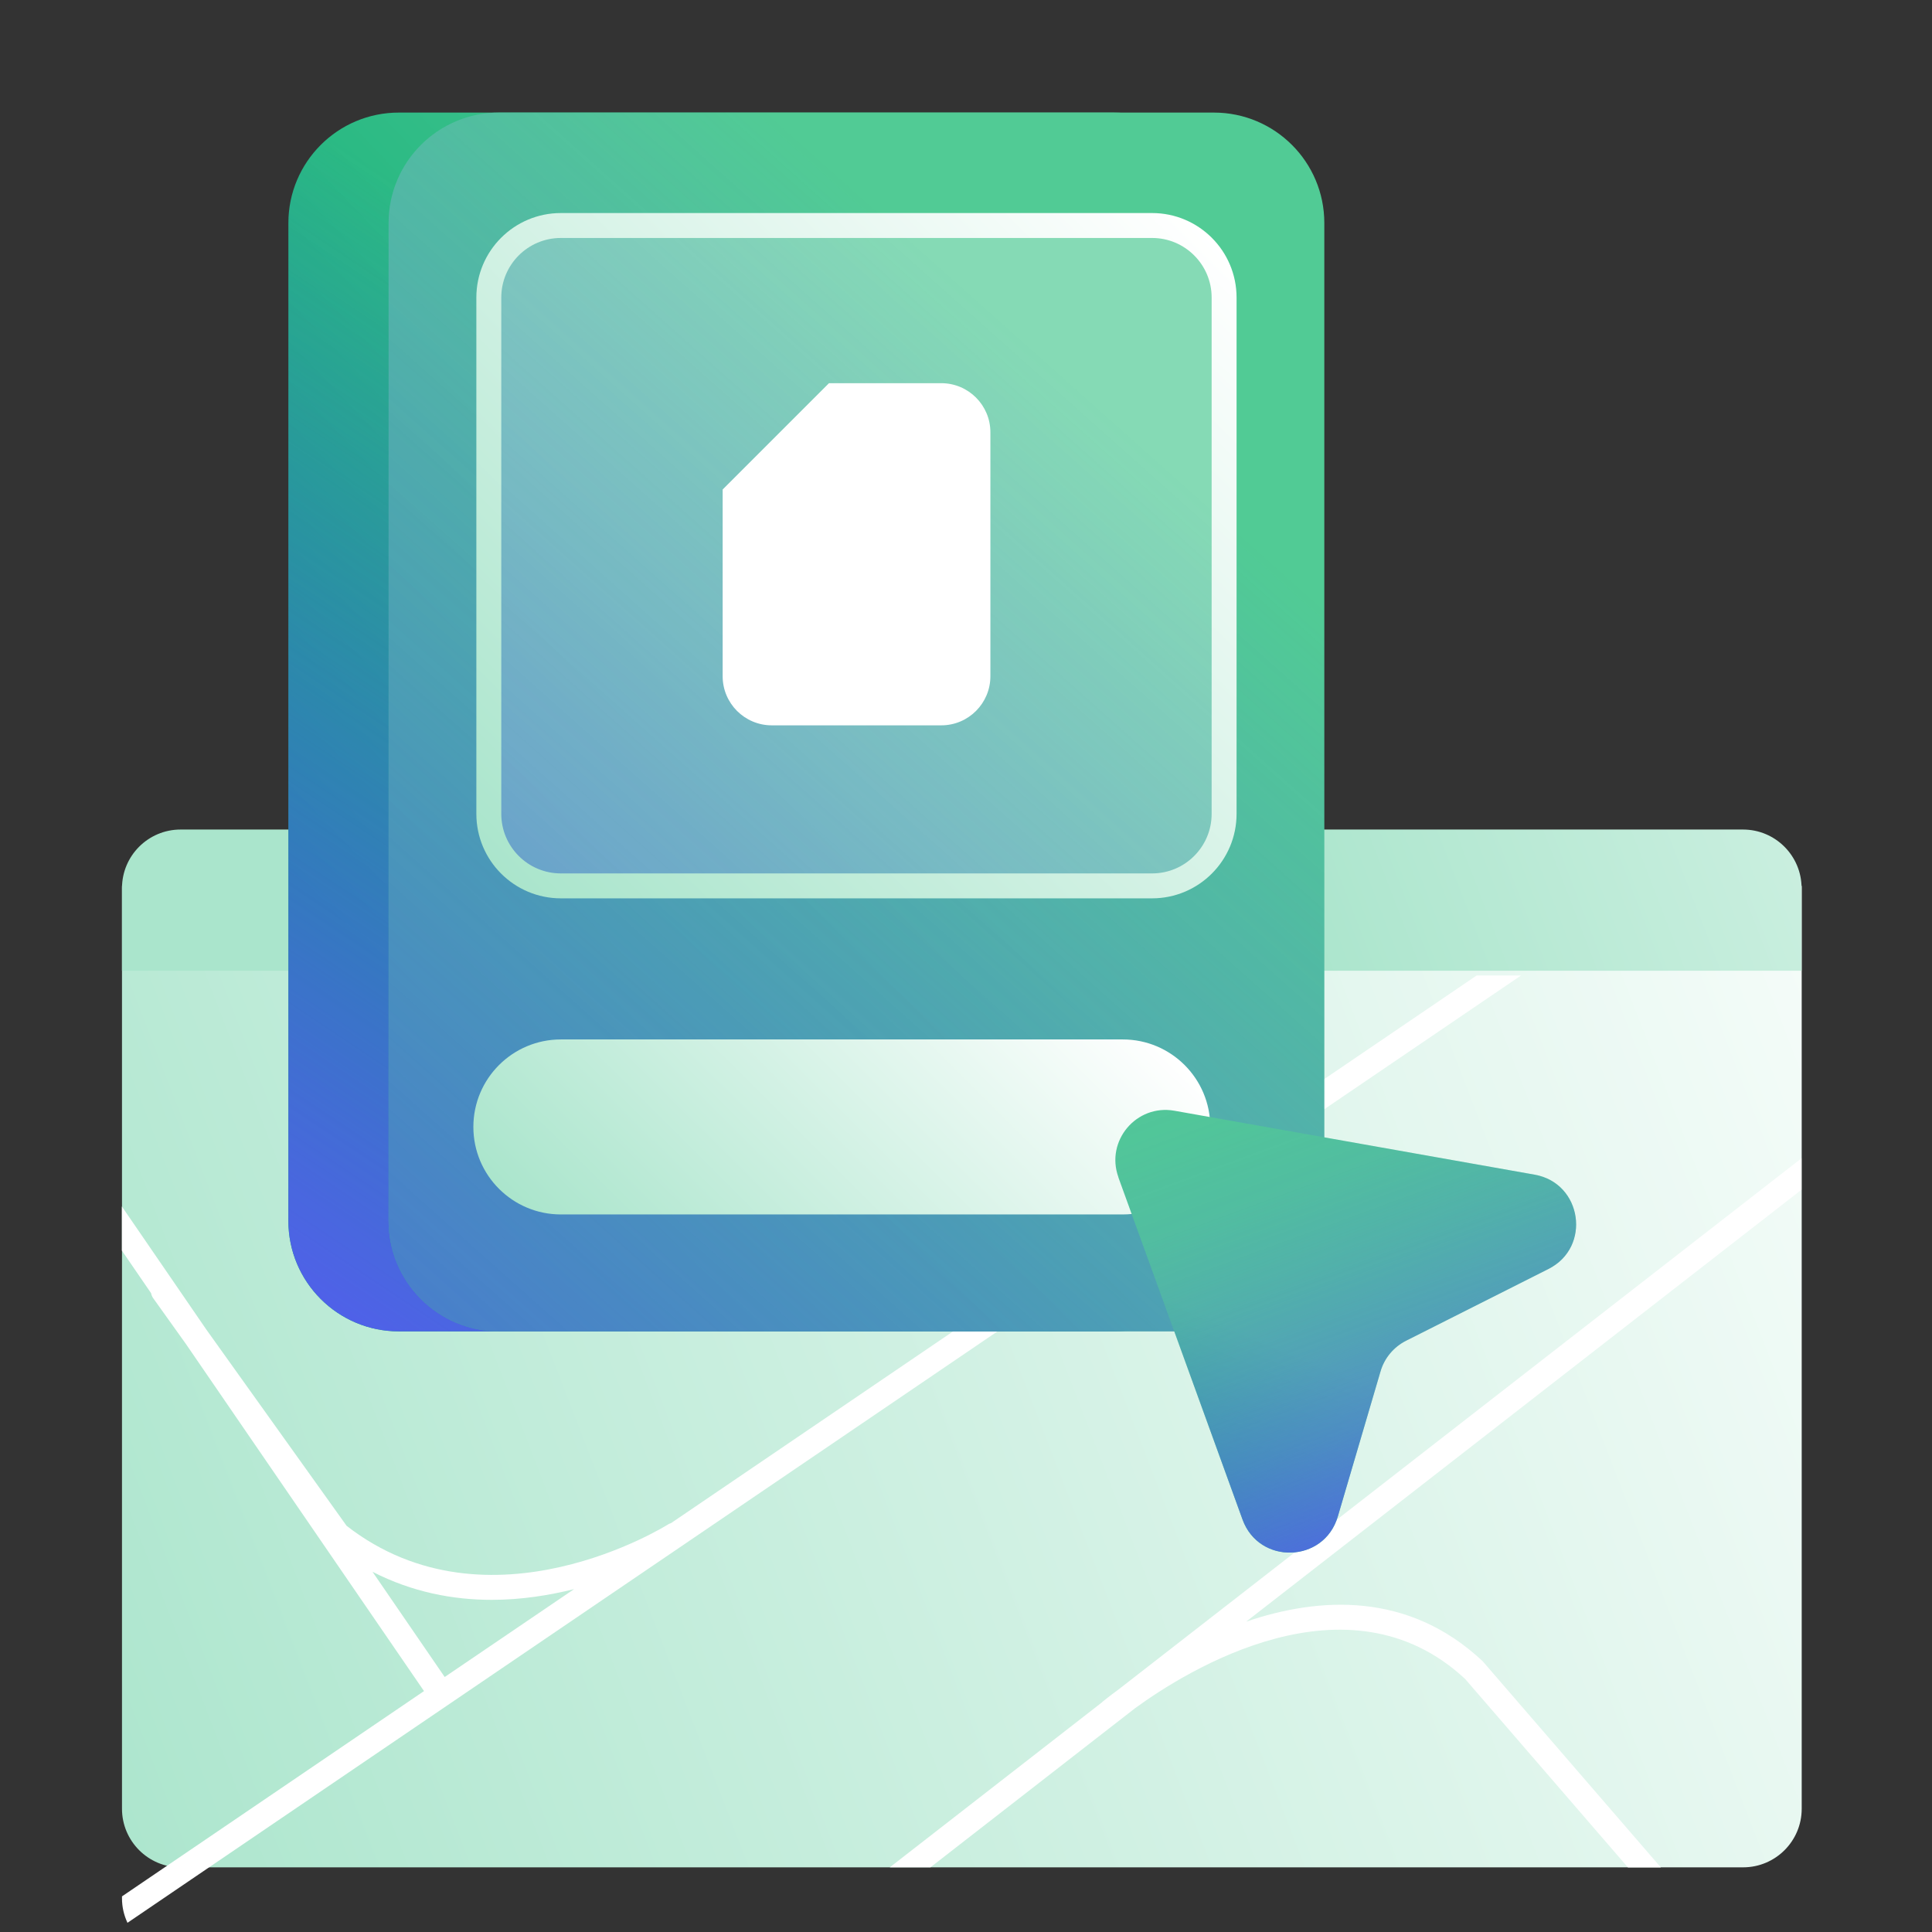 <?xml version="1.0" encoding="UTF-8"?> <svg xmlns="http://www.w3.org/2000/svg" width="155" height="155" viewBox="0 0 155 155" fill="none"><rect x="0" y="0" width="155" height="155" fill="#333333" stroke="none"/><g clip-path="url(#clip0_790_17587)"><path d="M9.787 145.112C9.787 147.702 11.887 149.812 14.487 149.812H139.847C142.437 149.812 144.547 147.712 144.547 145.112V71.072H9.787V145.112Z" fill="url(#paint0_linear_790_17587)"></path><path d="M144.537 92.922L89.777 135.512C88.957 136.112 88.477 136.512 88.447 136.532C88.447 136.532 88.437 136.552 88.427 136.562L71.387 149.812H74.647L91.057 137.052C95.167 134.052 108.137 125.932 117.547 134.702L130.607 149.822H133.247L119.017 133.352C119.017 133.352 118.967 133.302 118.947 133.272C112.987 127.682 105.847 128.102 99.977 130.102L144.527 95.452V92.922H144.537Z" fill="white"></path><path d="M139.847 66.552H14.487C11.897 66.552 9.787 68.652 9.787 71.252V77.882H144.537V71.252C144.537 68.662 142.437 66.552 139.837 66.552H139.847Z" fill="url(#paint1_linear_790_17587)"></path><path d="M118.467 78.262L53.827 122.202C53.767 122.222 53.707 122.232 53.647 122.272C53.507 122.362 39.247 131.312 27.807 122.412L16.557 106.672L9.777 96.792V100.332L12.117 103.742C12.147 103.882 12.197 104.012 12.277 104.132L14.907 107.812L34.017 135.672L9.787 152.142V152.302C9.787 153.002 9.947 153.662 10.227 154.262L122.027 78.262H118.467ZM35.677 134.542L29.887 126.102C33.087 127.742 36.357 128.352 39.447 128.352C41.807 128.352 44.047 127.992 46.057 127.492L35.677 134.542Z" fill="white"></path><path d="M89.347 9.032H31.997C27.104 9.032 23.137 12.998 23.137 17.892V97.952C23.137 102.845 27.104 106.812 31.997 106.812H89.347C94.24 106.812 98.207 102.845 98.207 97.952V17.892C98.207 12.998 94.24 9.032 89.347 9.032Z" fill="url(#paint2_linear_790_17587)"></path><path d="M89.347 9.032H31.997C27.104 9.032 23.137 12.998 23.137 17.892V97.952C23.137 102.845 27.104 106.812 31.997 106.812H89.347C94.24 106.812 98.207 102.845 98.207 97.952V17.892C98.207 12.998 94.24 9.032 89.347 9.032Z" fill="url(#paint3_linear_790_17587)"></path><path d="M97.387 9.032H40.037C35.144 9.032 31.177 12.998 31.177 17.892V97.952C31.177 102.845 35.144 106.812 40.037 106.812H97.387C102.28 106.812 106.247 102.845 106.247 97.952V17.892C106.247 12.998 102.28 9.032 97.387 9.032Z" fill="url(#paint4_linear_790_17587)"></path><path opacity="0.3" d="M92.437 18.092H44.987C41.801 18.092 39.217 20.675 39.217 23.862V65.072C39.217 68.258 41.801 70.842 44.987 70.842H92.437C95.624 70.842 98.207 68.258 98.207 65.072V23.862C98.207 20.675 95.624 18.092 92.437 18.092Z" fill="white"></path><path d="M97.387 9.032H40.037C35.144 9.032 31.177 12.998 31.177 17.892V97.952C31.177 102.845 35.144 106.812 40.037 106.812H97.387C102.28 106.812 106.247 102.845 106.247 97.952V17.892C106.247 12.998 102.28 9.032 97.387 9.032Z" fill="url(#paint5_linear_790_17587)"></path><path d="M92.427 18.092H44.997C41.805 18.092 39.217 20.68 39.217 23.872V65.292C39.217 68.484 41.805 71.072 44.997 71.072H92.427C95.62 71.072 98.207 68.484 98.207 65.292V23.872C98.207 20.68 95.62 18.092 92.427 18.092Z" stroke="url(#paint6_linear_790_17587)" stroke-width="2" stroke-linecap="round" stroke-linejoin="round"></path><path d="M75.517 58.192H61.917C59.748 58.192 57.977 56.432 57.977 54.252V39.272L66.507 30.742H75.517C77.688 30.742 79.457 32.502 79.457 34.682V54.252C79.457 56.422 77.698 58.192 75.517 58.192Z" fill="white"></path><path d="M90.078 83.392H44.998C41.12 83.392 37.977 86.535 37.977 90.412C37.977 94.289 41.12 97.432 44.998 97.432H90.078C93.955 97.432 97.097 94.289 97.097 90.412C97.097 86.535 93.955 83.392 90.078 83.392Z" fill="url(#paint7_linear_790_17587)"></path><path d="M89.727 94.462L99.687 121.912C101.017 125.562 106.227 125.402 107.327 121.672L110.757 110.022C111.067 108.952 111.817 108.062 112.807 107.562L124.237 101.802C127.687 100.062 126.937 94.922 123.127 94.242L94.217 89.112C91.167 88.572 88.677 91.532 89.727 94.442V94.462Z" fill="url(#paint8_linear_790_17587)"></path><path d="M89.727 94.462L99.687 121.912C101.017 125.562 106.227 125.402 107.327 121.672L110.757 110.022C111.067 108.952 111.817 108.062 112.807 107.562L124.237 101.802C127.687 100.062 126.937 94.922 123.127 94.242L94.217 89.112C91.167 88.572 88.677 91.532 89.727 94.442V94.462Z" fill="url(#paint9_linear_790_17587)"></path></g><defs><linearGradient id="paint0_linear_790_17587" x1="168.427" y1="74.462" x2="0.367" y2="139.362" gradientUnits="userSpaceOnUse"><stop stop-color="white"></stop><stop offset="1" stop-color="#AAE5CC"></stop></linearGradient><linearGradient id="paint1_linear_790_17587" x1="202.777" y1="24.452" x2="98.407" y2="64.752" gradientUnits="userSpaceOnUse"><stop stop-color="white"></stop><stop offset="1" stop-color="#AAE5CC"></stop></linearGradient><linearGradient id="paint2_linear_790_17587" x1="94.337" y1="25.632" x2="34.627" y2="82.902" gradientUnits="userSpaceOnUse"><stop stop-color="#51CB95"></stop><stop offset="1" stop-color="#00A670"></stop></linearGradient><linearGradient id="paint3_linear_790_17587" x1="26.437" y1="109.352" x2="72.317" y2="40.422" gradientUnits="userSpaceOnUse"><stop stop-color="#535EEE"></stop><stop offset="0.99" stop-color="#535EEE" stop-opacity="0"></stop></linearGradient><linearGradient id="paint4_linear_790_17587" x1="67.477" y1="59.162" x2="-49.573" y2="176.612" gradientUnits="userSpaceOnUse"><stop stop-color="#51CB95"></stop><stop offset="1" stop-color="#00A670"></stop></linearGradient><linearGradient id="paint5_linear_790_17587" x1="-2.083" y1="137.322" x2="90.867" y2="33.082" gradientUnits="userSpaceOnUse"><stop stop-color="#535EEE"></stop><stop offset="0.99" stop-color="#535EEE" stop-opacity="0"></stop></linearGradient><linearGradient id="paint6_linear_790_17587" x1="95.667" y1="17.532" x2="41.757" y2="71.632" gradientUnits="userSpaceOnUse"><stop stop-color="white"></stop><stop offset="1" stop-color="#AAE5CC"></stop></linearGradient><linearGradient id="paint7_linear_790_17587" x1="83.728" y1="74.172" x2="51.347" y2="106.662" gradientUnits="userSpaceOnUse"><stop stop-color="white"></stop><stop offset="1" stop-color="#AAE5CC"></stop></linearGradient><linearGradient id="paint8_linear_790_17587" x1="102.837" y1="107.922" x2="89.107" y2="140.642" gradientUnits="userSpaceOnUse"><stop stop-color="#51CB95"></stop><stop offset="1" stop-color="#00A670"></stop></linearGradient><linearGradient id="paint9_linear_790_17587" x1="118.557" y1="124.602" x2="99.207" y2="72.022" gradientUnits="userSpaceOnUse"><stop stop-color="#535EEE"></stop><stop offset="0.02" stop-color="#535EEE" stop-opacity="0.96"></stop><stop offset="0.12" stop-color="#535EEE" stop-opacity="0.74"></stop><stop offset="0.23" stop-color="#535EEE" stop-opacity="0.54"></stop><stop offset="0.35" stop-color="#535EEE" stop-opacity="0.37"></stop><stop offset="0.46" stop-color="#535EEE" stop-opacity="0.24"></stop><stop offset="0.58" stop-color="#535EEE" stop-opacity="0.13"></stop><stop offset="0.7" stop-color="#535EEE" stop-opacity="0.06"></stop><stop offset="0.84" stop-color="#535EEE" stop-opacity="0.01"></stop><stop offset="0.99" stop-color="#535EEE" stop-opacity="0"></stop></linearGradient><clipPath id="clip0_790_17587"><rect width="154" height="154" fill="white" transform="translate(0.162 0.262)"></rect></clipPath></defs></svg> 
